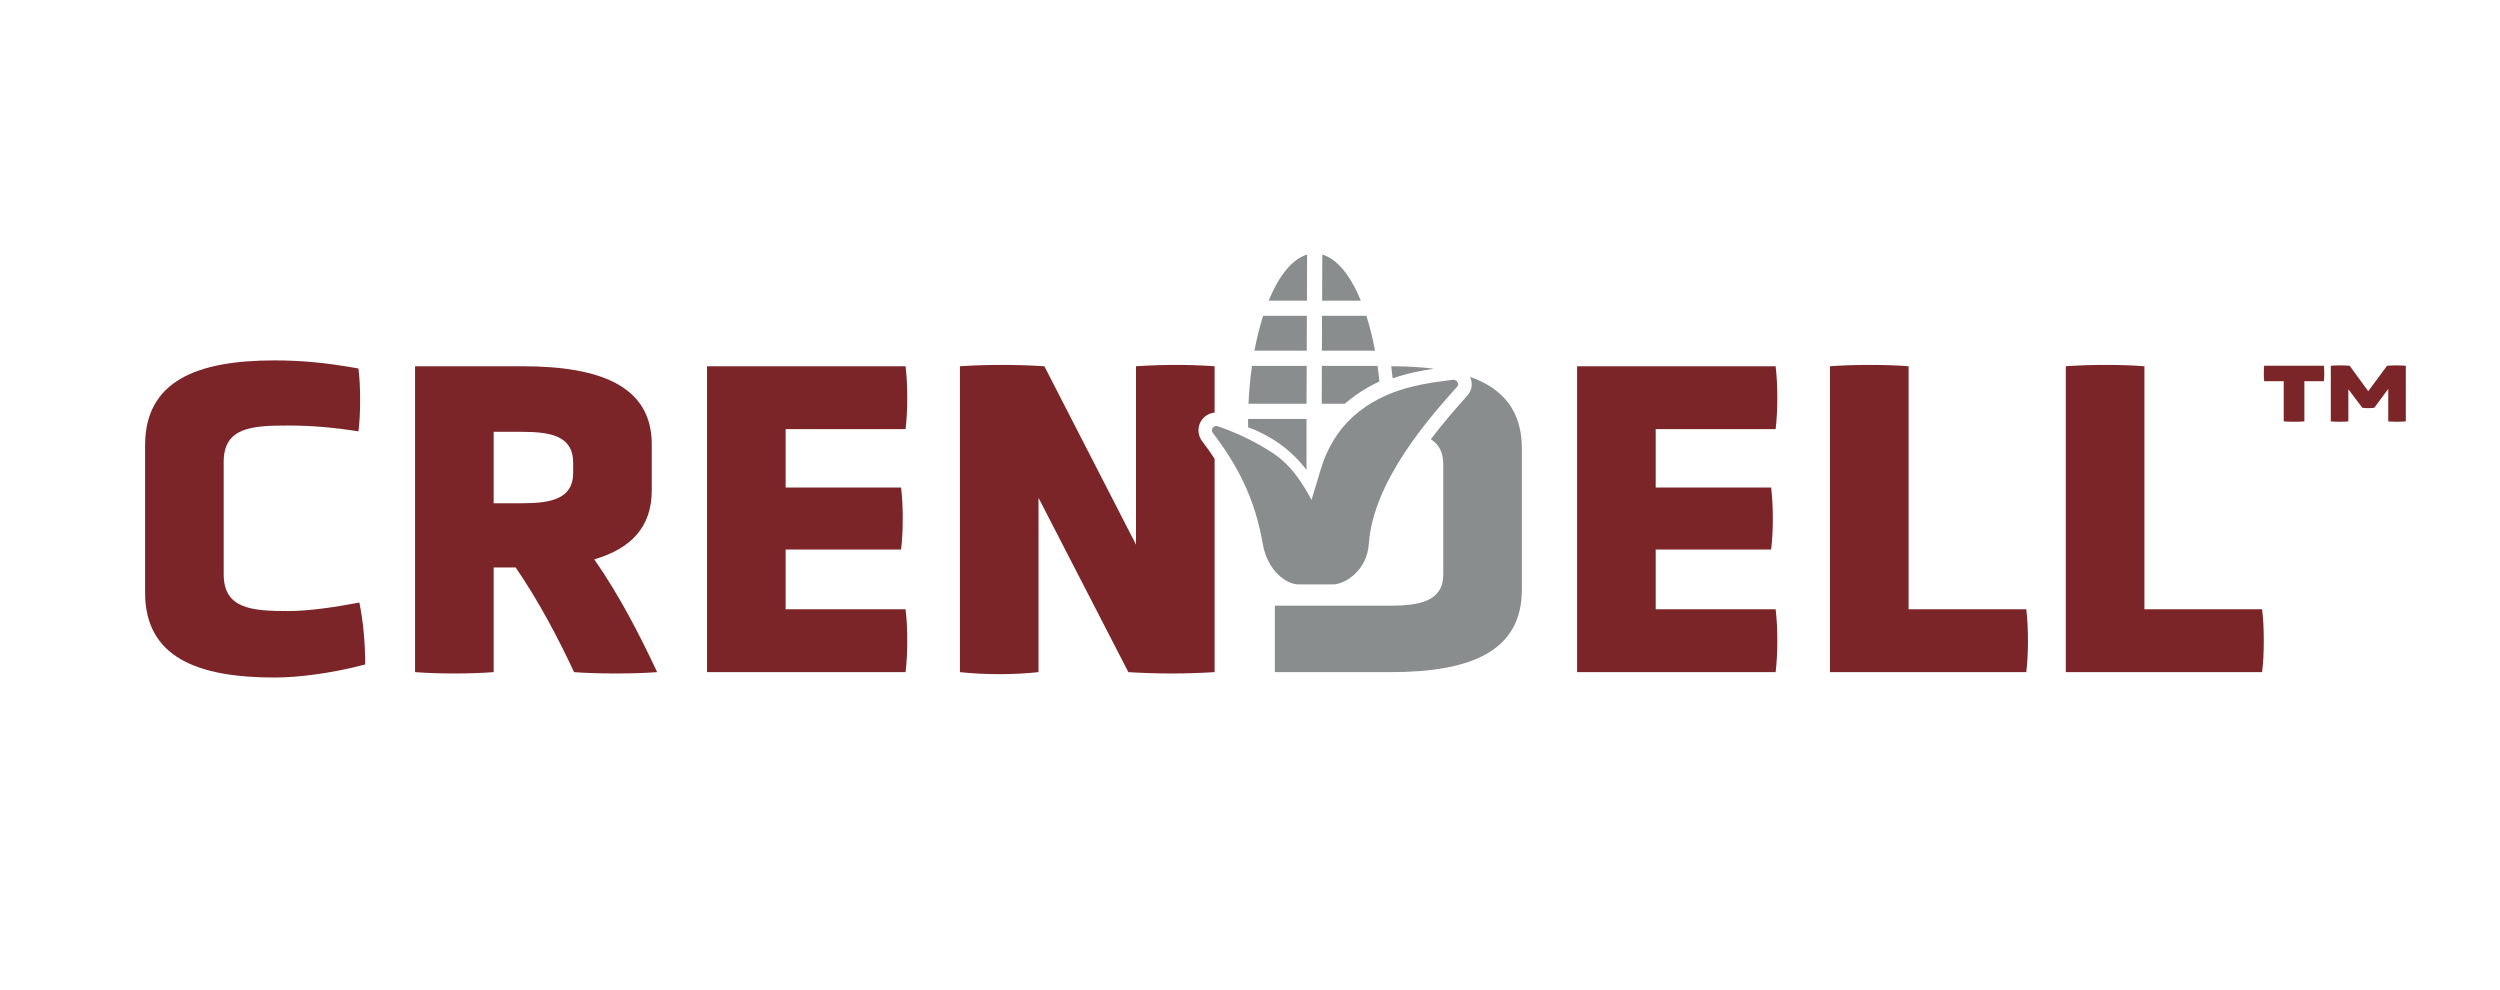 <?xml version="1.0" encoding="UTF-8"?>
<svg id="Layer_1" xmlns="http://www.w3.org/2000/svg" version="1.1" viewBox="0 0 2000.07 792">
  <!-- Generator: Adobe Illustrator 29.7.1, SVG Export Plug-In . SVG Version: 2.1.1 Build 8)  -->
  <defs>
    <style>
      .st0 {
        fill: #7c2529;
      }

      .st1 {
        fill: #898d8d;
      }
    </style>
  </defs>
  <path class="st0" d="M116.08,356.25c0-51.39,41.32-67.92,103.49-67.92,21.2,0,41.32,1.8,67.2,6.47,1.8,14.37,1.8,35.94,0,50.31-20.13-3.23-38.45-4.67-56.06-4.67-29.47,0-51.75,1.44-51.75,29.11v89.84c0,27.67,22.28,29.47,51.75,29.47,16.17,0,38.45-3.24,56.78-6.83,3.23,15.45,4.67,33.06,4.67,49.59-27.31,7.19-53.9,10.42-72.59,10.42-62.17,0-103.49-16.53-103.49-67.92v-117.87Z"/>
  <path class="st0" d="M521.44,392.19c0,29.83-16.89,46.72-46,55.34,20.12,28.75,36.65,61.09,50.31,90.2-18.68,1.44-47.79,1.44-66.48,0-12.58-26.95-28.03-56.42-46.72-83.73h-17.61v83.73c-18.69,1.44-43.84,1.44-62.89,0v-244.72h85.89c63.61,0,103.49,16.53,103.49,62.53v36.65ZM458.55,370.27c0-21.92-18.69-24.79-41.33-24.79h-22.28v57.13h22.28c22.64,0,41.33-2.87,41.33-24.43v-7.91Z"/>
  <path class="st0" d="M565.64,537.73v-244.72h158.84c1.8,14.73,1.8,35.94,0,50.31h-95.95v46.72h92.35c1.8,14.37,1.8,35.22,0,49.59h-92.35v47.8h95.95c1.8,14.37,1.8,35.94,0,50.31h-158.84Z"/>
  <path class="st0" d="M1261.72,537.73v-244.72h158.84c1.79,14.73,1.79,35.94,0,50.31h-95.95v46.72h92.35c1.8,14.37,1.8,35.22,0,49.59h-92.35v47.8h95.95c1.79,14.37,1.79,35.94,0,50.31h-158.84Z"/>
  <path class="st0" d="M1464.04,537.73v-244.72c19.05-1.44,45.28-1.44,62.89,0v194.41h94.15c1.8,14.37,1.8,35.94,0,50.31h-157.04Z"/>
  <path class="st0" d="M1652.71,537.73v-244.72c19.05-1.44,45.28-1.44,62.89,0v194.41h94.15c1.8,14.37,1.8,35.94,0,50.31h-157.04Z"/>
  <path class="st0" d="M1827.02,304.96h-15.62c-.4-4.07-.4-8.14,0-12.34h47.79c.39,4.2.39,8.27,0,12.34h-15.62v32.17c-4.2.39-12.34.39-16.54,0v-32.17ZM1910.66,311.13l-11.16,15.1c-2.76.4-6.83.4-9.59,0l-11.16-14.83v25.73c-4.2.39-9.98.39-14.05,0v-44.51c4.2-.39,10.9-.39,15.1,0l14.84,20.35,15.1-20.35c4.2-.39,10.64-.39,14.97,0v44.51c-4.2.39-9.85.39-14.05,0v-26Z"/>
  <g>
    <path class="st1" d="M1176.09,301.5c.03.07.08.14.11.21,2.24,4.99,1.4,10.59-2.18,14.62l-.51.58c-7.62,8.57-18.25,20.52-28.83,34.5,6.19,3.85,9.97,10.04,9.97,19.94v88.4c0,21.2-19.05,24.8-42.04,24.8h-92.71v53.18h92.35c65.05,0,105.29-16.89,105.29-66.12v-112.84c0-30.06-15.03-47.91-41.44-57.27Z"/>
    <path class="st1" d="M1147.18,294.98c-10.43-1.33-21.86-1.95-34.18-1.97.44,3.19.85,6.42,1.19,9.66,12.12-4.21,23.72-6.34,32.99-7.69Z"/>
  </g>
  <path class="st1" d="M1045.73,203.68l-.14,36.84h-30.62c8.2-20.01,18.89-33.39,30.76-36.84h0ZM1057.87,203.65l-.14,36.87h30.99c-8.22-20.04-18.94-33.46-30.85-36.87h0ZM1003.61,280.56h41.82l.11-27.91h-34.99c-2.73,8.49-5.08,17.87-6.95,27.91h0ZM1057.57,280.56h42.5c-1.87-10.04-4.21-19.42-6.95-27.91h-35.45l-.1,27.91h0ZM998.83,323.02h46.45l.11-30.34h-43.76c-1.37,9.65-2.32,19.81-2.81,30.34h0ZM998.52,341.91s11.82,3.69,25.19,13.11,21.53,21.01,21.53,21.01v-40.88h-46.75c-.01,1.28.04,6.75.04,6.75ZM1057.4,323.02h18.47c5.42-4.68,11.29-8.88,17.65-12.61,3.33-1.95,6.69-3.7,10.04-5.29-.42-4.23-.92-8.38-1.5-12.44h-44.53l-.12,30.34h0ZM970.1,346.04c19.9,26.27,33.82,52.33,40.19,89.24,3.64,21.11,18.55,32.27,28.74,32.27,6.68,0,20.24,0,27.31,0,9.56,0,27.28-11.01,28.74-32.27,3.48-50.83,49.22-101.84,70.84-126.14,1.97-2.22-.68-5.72-3.61-5.29-12.5,1.84-36.7,3.54-59.72,15.53-6.94,3.62-13.77,8.16-20.15,13.93-12.27,11.11-20.83,25.73-25.61,41.57l-7.57,25.1c-15.13-28.58-27.41-35.82-41.02-43.66-13.15-7.57-25.89-12.54-34.04-15.32-3.04-1.05-5.73,2.26-4.1,5.03h0Z"/>
  <path class="st0" d="M961.09,352.06l-.32-.55c-2.58-4.41-2.61-9.89-.08-14.31,2.32-4.05,6.47-6.68,11.03-7.12v-37.07c-20.84-1.44-40.61-1.44-62.89,0v142.67l-73.31-142.67c-21.92-1.44-45.64-1.44-67.56,0v244.72c20.12,2.16,43.12,2.16,62.89,0v-139.43l71.87,139.43c23.36,1.44,45.64,1.44,69,0v-170.71c-3.12-4.73-6.52-9.53-10.24-14.45l-.39-.51Z"/>
</svg>